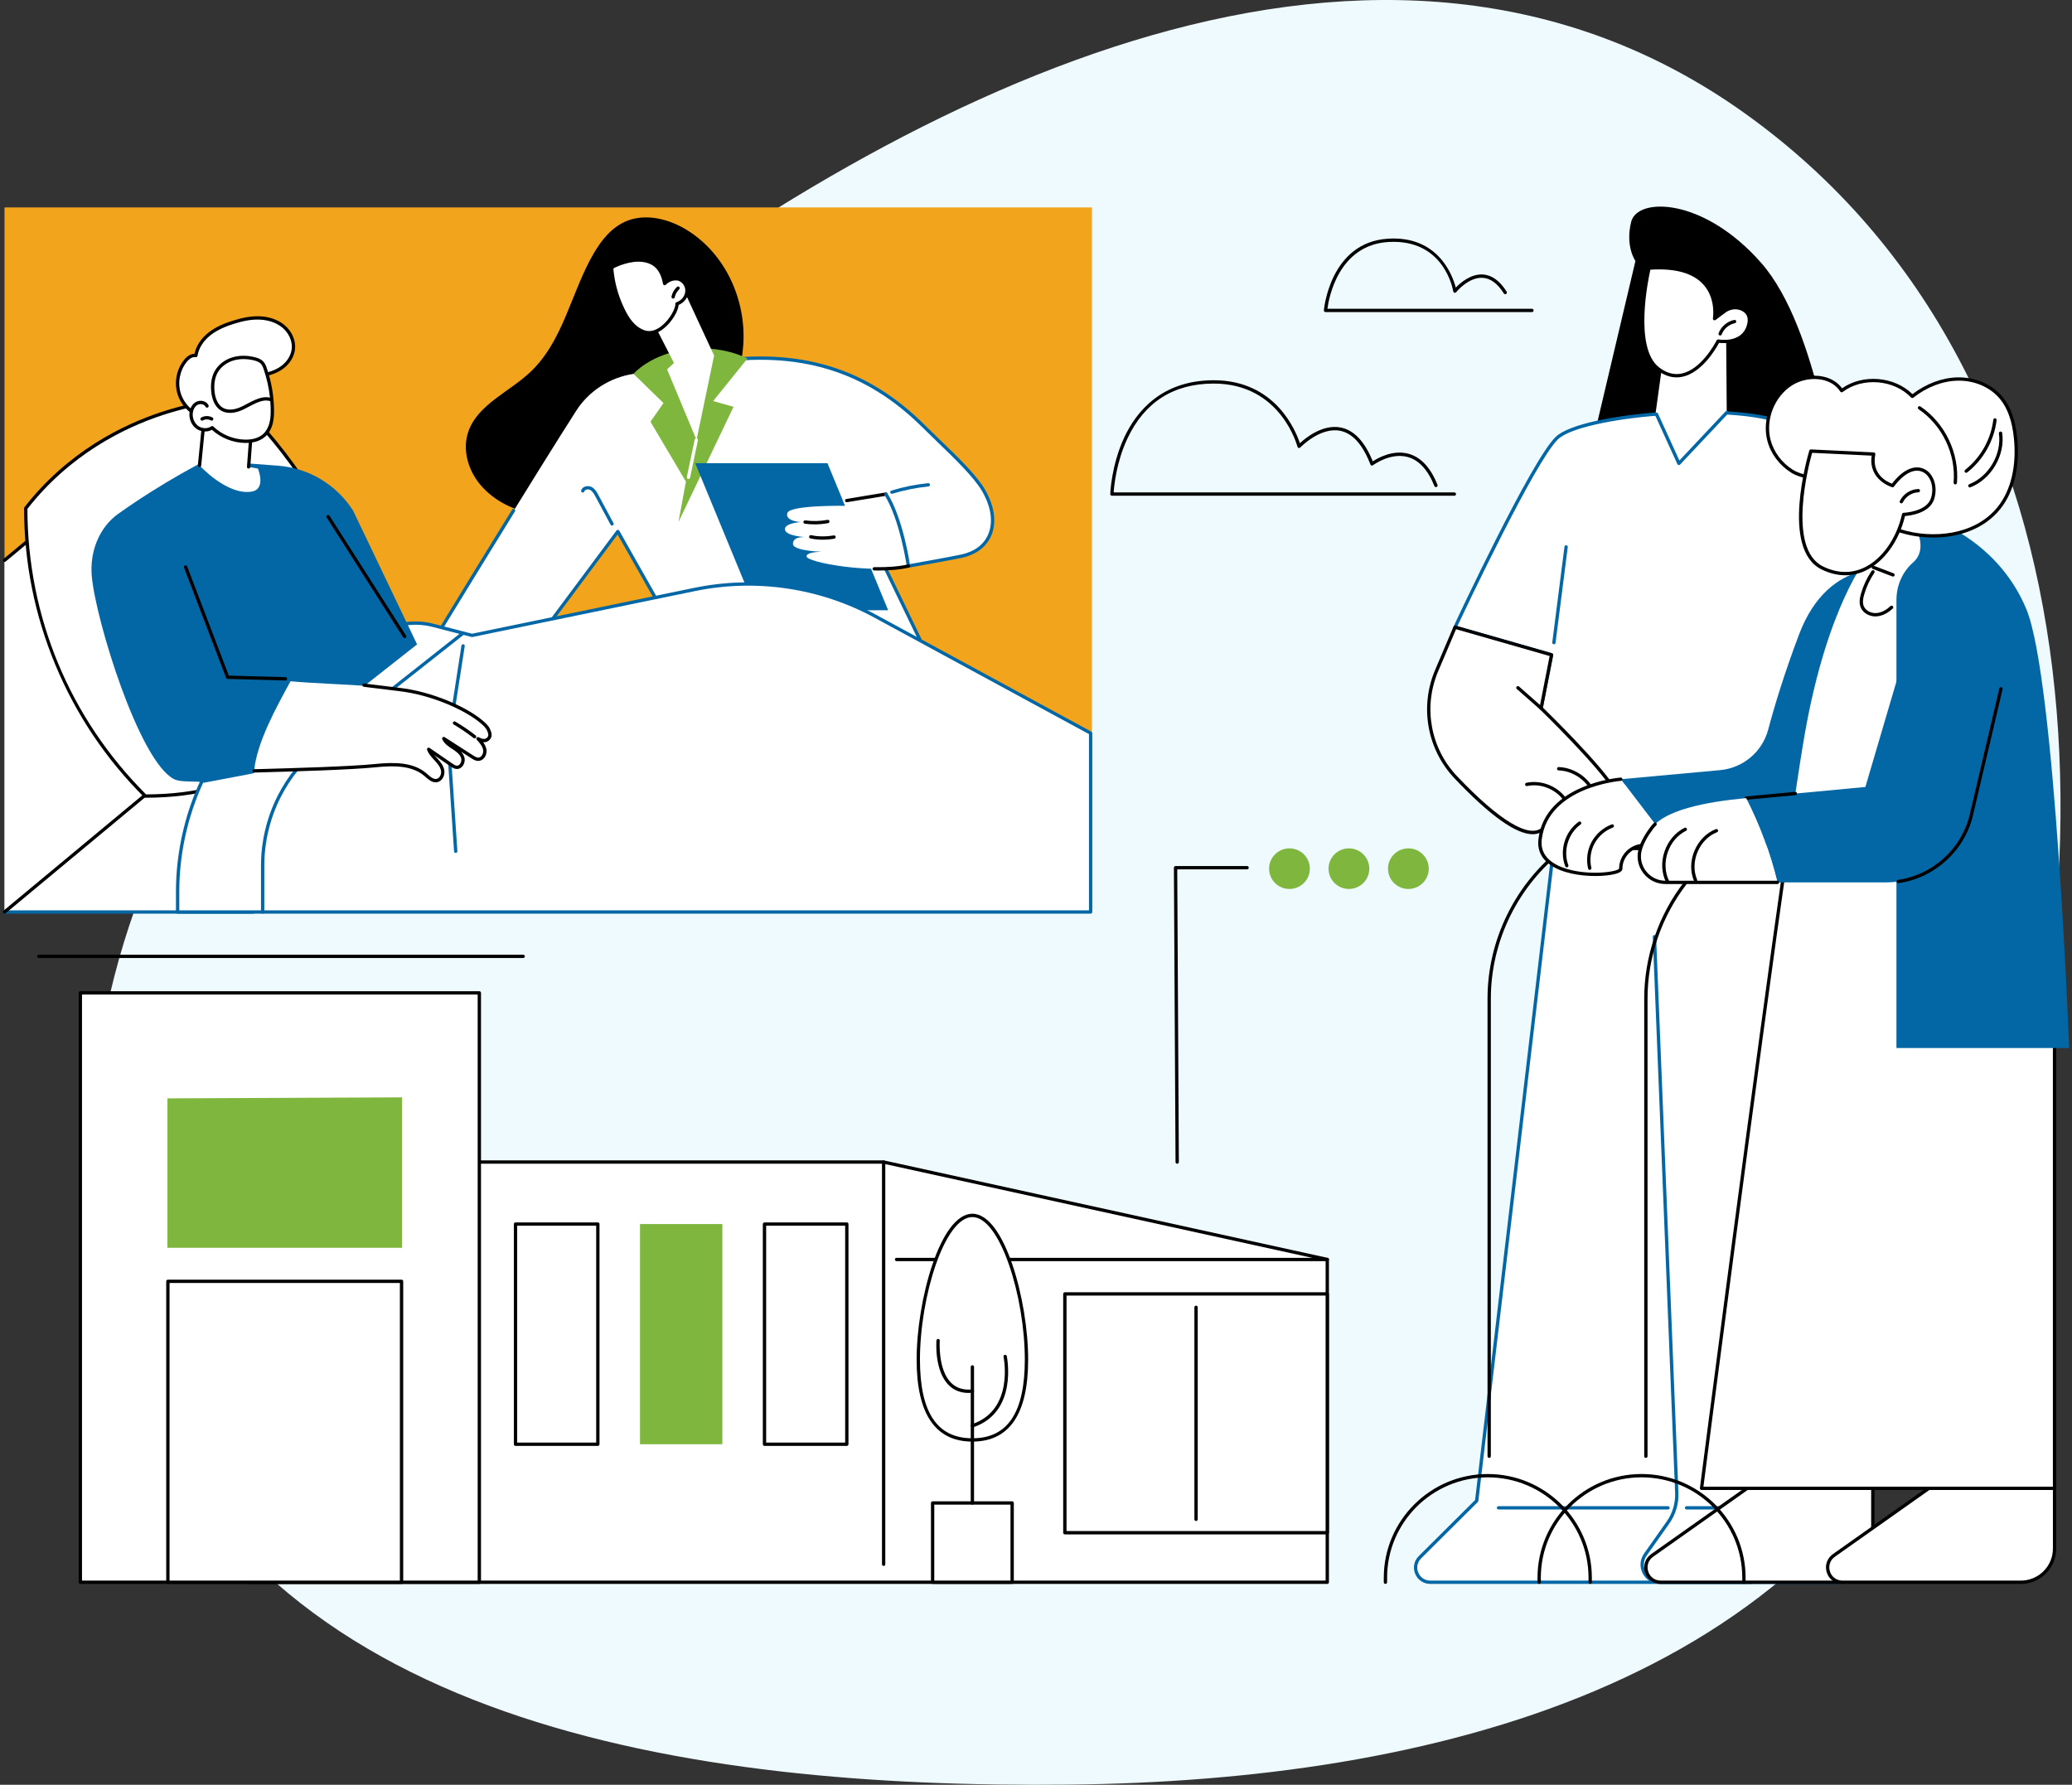<svg xmlns="http://www.w3.org/2000/svg" width="722" height="622" viewBox="0 0 722 622" fill="none"><rect x="0" y="0" width="722" height="622" fill="#333333" stroke="none"/><path fill-rule="evenodd" clip-rule="evenodd" d="M372.341 621.944C498.701 620.652 632.215 587.263 680.096 468.92C740.199 320.368 737.571 132.087 607.996 39.495C481.837 -50.656 319.973 28.971 197.303 123.925C86.271 209.87 -2.005 342.131 44.84 475.413C89.062 601.233 240.386 623.292 372.341 621.944Z" fill="#EFFAFF"/><g clip-path="url(#clip0_935_10055)"><path d="M545.151 263.48L514.563 523.032L494.788 542.701C491.555 545.917 493.841 551.423 498.406 551.423H639.368C647.128 551.423 653.226 544.813 652.578 537.107L629.985 268.661L545.145 263.48H545.151Z" fill="white"/><path d="M639.368 552H498.406C496.05 552 494.029 550.652 493.132 548.48C492.237 546.316 492.715 543.945 494.376 542.292L514.006 522.764L544.57 263.412C544.607 263.108 544.877 262.885 545.179 262.903L630.019 268.084C630.305 268.102 630.536 268.328 630.559 268.611L653.152 537.057C653.475 540.881 652.165 544.698 649.565 547.528C646.951 550.368 643.236 552 639.368 552ZM545.657 264.092L515.134 523.1C515.118 523.229 515.061 523.349 514.966 523.441L495.192 543.111C493.869 544.427 493.489 546.316 494.2 548.037C494.914 549.768 496.525 550.843 498.403 550.843H639.365C642.91 550.843 646.316 549.351 648.712 546.746C651.131 544.115 652.299 540.711 652 537.154L629.449 269.206L545.657 264.089V264.092Z" fill="#0367A5"/><path d="M610.215 551.999H578.419C575.845 551.999 573.602 550.637 572.421 548.358C571.243 546.086 571.421 543.484 572.896 541.394L580.768 530.239C582.801 527.353 583.846 523.825 583.704 520.303L575.919 326.462C575.906 326.142 576.155 325.874 576.472 325.861C576.793 325.837 577.06 326.097 577.073 326.414L584.859 520.256C585.011 524.03 583.893 527.812 581.713 530.905L573.84 542.06C572.62 543.791 572.473 545.947 573.447 547.825C574.426 549.714 576.286 550.842 578.419 550.842H610.215C610.535 550.842 610.792 551.102 610.792 551.419C610.792 551.736 610.532 551.996 610.215 551.996V551.999Z" fill="#0367A5"/><path d="M581.235 526.056H522.163C521.843 526.056 521.586 525.797 521.586 525.479C521.586 525.162 521.846 524.902 522.163 524.902H581.235C581.555 524.902 581.812 525.162 581.812 525.479C581.812 525.797 581.552 526.056 581.235 526.056Z" fill="#0367A5"/><path d="M646.758 526.056H587.687C587.367 526.056 587.109 525.797 587.109 525.479C587.109 525.162 587.369 524.902 587.687 524.902H646.758C647.078 524.902 647.336 525.162 647.336 525.479C647.336 525.797 647.076 526.056 646.758 526.056Z" fill="#0367A5"/><path d="M569.878 90.956C569.878 90.956 566.246 85.881 568.403 77.277C570.56 68.674 593.61 68.737 613.694 91.612C633.781 114.489 639.553 168.582 644.069 184.774C648.585 200.965 633.227 206.864 609.619 203.187C586.01 199.509 545.719 193.23 545.719 193.23L569.875 90.956H569.878Z" fill="black"/><path d="M507.031 218.582C507.031 218.582 533.815 161.205 542.408 152.746C551.002 144.29 603.92 140.064 621.958 147.558C639.995 155.052 651.95 228.214 651.95 228.214V269.788L531.726 273.806L540.645 228.214L507.031 218.58V218.582Z" fill="white"/><path d="M531.727 274.389C531.559 274.389 531.397 274.316 531.286 274.187C531.174 274.053 531.126 273.875 531.161 273.702L539.977 228.629L506.873 219.142C506.71 219.095 506.576 218.979 506.505 218.827C506.434 218.672 506.437 218.497 506.505 218.342C507.599 215.994 533.43 160.773 542 152.338C546.962 147.454 564.819 144.577 578.597 143.598C593.179 142.562 612.284 142.919 622.177 147.029C640.304 154.559 652.03 225.125 652.521 228.125C652.526 228.157 652.529 228.188 652.529 228.22V269.794C652.529 270.106 652.282 270.36 651.97 270.371L531.746 274.389C531.746 274.389 531.733 274.389 531.727 274.389ZM507.844 218.216L540.806 227.664C541.095 227.745 541.273 228.036 541.216 228.33L532.436 273.211L651.374 269.235V228.267C651.012 226.093 639.091 155.307 621.736 148.097C603.36 140.461 550.896 145.206 542.814 153.161C534.866 160.983 510.759 212.01 507.844 218.216Z" fill="#0367A5"/><path d="M541.47 224.534C541.446 224.534 541.42 224.534 541.396 224.529C541.079 224.487 540.856 224.198 540.895 223.883L545.149 190.517C545.191 190.199 545.482 189.979 545.794 190.016C546.112 190.058 546.335 190.346 546.295 190.661L542.042 224.028C542.005 224.319 541.756 224.534 541.47 224.534Z" fill="#0367A5"/><path d="M562.702 275.396C557.241 266.4 537.007 246.809 537.007 246.809L540.644 228.22L507.031 218.586L500.62 233.676C495.251 246.311 497.836 260.947 507.301 270.914C518.172 282.363 531.919 294.279 537.805 288.739C548.246 278.914 566.829 282.2 562.704 275.399L562.702 275.396Z" fill="white"/><path d="M534.063 290.726C528.256 290.726 519.15 284.229 506.883 271.308C497.282 261.197 494.616 246.335 500.089 233.446L506.5 218.356C506.613 218.089 506.909 217.947 507.193 218.026L540.806 227.66C541.095 227.741 541.273 228.032 541.216 228.326L537.639 246.608C539.985 248.89 558.012 266.542 563.202 275.093C563.887 276.221 564.047 277.178 563.693 278.02C562.916 279.859 559.875 280.562 555.666 281.535C550.426 282.747 543.252 284.405 538.203 289.155C537.091 290.201 535.708 290.723 534.063 290.723V290.726ZM507.366 219.282L501.155 233.9C495.86 246.364 498.436 260.735 507.72 270.513C522.512 286.091 533.055 292.412 537.408 288.315C542.682 283.35 550.035 281.65 555.404 280.41C558.985 279.581 562.079 278.868 562.625 277.572C562.824 277.097 562.691 276.483 562.21 275.694C556.849 266.862 536.81 247.416 536.608 247.222C536.466 247.085 536.406 246.889 536.443 246.694L539.977 228.625L507.366 219.279V219.282Z" fill="black"/><path d="M537.012 247.386C536.875 247.386 536.739 247.339 536.629 247.242L528.547 240.113C528.308 239.9 528.284 239.535 528.497 239.297C528.71 239.058 529.074 239.034 529.313 239.247L537.395 246.376C537.634 246.589 537.657 246.953 537.445 247.192C537.329 247.32 537.172 247.386 537.012 247.386Z" fill="black"/><path d="M545.757 279.865C545.56 279.865 545.371 279.765 545.261 279.587C542.629 275.238 537.103 272.862 532.123 273.935C531.805 274.005 531.503 273.803 531.435 273.491C531.367 273.179 531.566 272.872 531.879 272.804C537.326 271.629 543.372 274.231 546.25 278.989C546.416 279.262 546.329 279.618 546.056 279.784C545.962 279.841 545.859 279.868 545.757 279.868V279.865Z" fill="black"/><path d="M555.439 277.13C555.208 277.13 554.99 276.991 554.901 276.763C553.043 272.047 548.194 268.643 543.109 268.485C542.788 268.475 542.539 268.207 542.547 267.89C542.558 267.57 542.812 267.318 543.143 267.328C548.674 267.502 553.951 271.205 555.974 276.341C556.092 276.637 555.945 276.973 555.649 277.091C555.581 277.117 555.507 277.13 555.436 277.13H555.439Z" fill="black"/><path d="M601.459 113.547L601.716 146.62L593.666 164.026L576.93 143.755L580.619 117.14L601.459 113.547Z" fill="white"/><path d="M585.021 162.082C584.99 162.082 584.958 162.082 584.927 162.074C584.738 162.042 584.575 161.919 584.494 161.743L576.661 144.568C576.53 144.277 576.656 143.934 576.947 143.803C577.238 143.669 577.582 143.797 577.713 144.088L585.189 160.479L601.293 143.37C601.513 143.136 601.878 143.126 602.112 143.346C602.345 143.566 602.356 143.931 602.135 144.164L585.441 161.901C585.331 162.019 585.179 162.082 585.019 162.082H585.021Z" fill="#0367A5"/><path d="M574.611 93.437C574.611 93.437 567.944 120.823 577.716 128.456C587.487 136.089 595.931 124.181 598.692 118.864C598.692 118.864 607.225 120.435 609.253 113.547C610.203 110.319 608.883 108.663 607.212 107.814C605.197 106.791 602.754 107.092 600.941 108.438L597.43 111.045C597.43 111.045 600.909 91.52 574.611 93.437Z" fill="white"/><path d="M584.224 131.521C581.884 131.521 579.585 130.647 577.365 128.914C567.412 121.139 573.781 94.435 574.056 93.302C574.117 93.058 574.327 92.879 574.576 92.861C583.823 92.187 590.498 94.049 594.421 98.398C598.055 102.427 598.281 107.432 598.147 109.797L600.601 107.974C602.627 106.472 605.324 106.204 607.478 107.298C609.152 108.148 610.918 109.952 609.811 113.711C607.935 120.093 600.837 119.702 599.016 119.492C597.733 121.863 592.975 129.839 586.295 131.293C585.602 131.442 584.909 131.518 584.222 131.518L584.224 131.521ZM575.085 93.986C574.316 97.412 569.349 121.184 578.079 128.003C580.669 130.026 583.351 130.755 586.053 130.165C592.629 128.735 597.313 120.279 598.187 118.6C598.305 118.374 598.557 118.254 598.803 118.298C599.131 118.356 606.851 119.686 608.706 113.386C609.423 110.946 608.851 109.294 606.959 108.331C605.195 107.434 602.97 107.66 601.296 108.903L597.785 111.51C597.594 111.652 597.339 111.662 597.137 111.539C596.935 111.416 596.83 111.18 596.872 110.946C596.885 110.878 598.016 104.098 593.558 99.167C589.945 95.169 583.734 93.428 575.09 93.989L575.085 93.986Z" fill="black"/><path d="M599.391 116.917C599.322 116.917 599.254 116.904 599.186 116.88C598.887 116.767 598.737 116.434 598.85 116.135C599.727 113.811 601.87 111.988 604.311 111.493C604.623 111.427 604.93 111.632 604.993 111.944C605.056 112.256 604.854 112.563 604.542 112.626C602.482 113.045 600.671 114.585 599.931 116.545C599.845 116.775 599.624 116.92 599.391 116.92V116.917Z" fill="black"/><path d="M612.064 516.367L575.706 542.061C571.594 544.967 573.657 551.42 578.697 551.42H640.834C647.328 551.42 652.595 546.171 652.595 539.698V513.914L612.064 516.367Z" fill="white"/><path d="M640.834 551.998H578.7C576.142 551.998 573.993 550.426 573.219 547.998C572.447 545.574 573.295 543.059 575.376 541.59L611.734 515.895C611.823 515.832 611.925 515.796 612.033 515.79L652.561 513.341C652.716 513.333 652.876 513.388 652.991 513.495C653.107 513.605 653.172 513.758 653.172 513.918V539.701C653.172 546.484 647.636 552 640.832 552L640.834 551.998ZM612.267 516.934L576.042 542.534C574.381 543.706 573.707 545.716 574.321 547.649C574.937 549.59 576.656 550.844 578.7 550.844H640.834C647.001 550.844 652.018 545.844 652.018 539.701V514.531L612.267 516.937V516.934Z" fill="black"/><path d="M675.392 516.367L639.034 542.061C634.922 544.967 636.985 551.42 642.025 551.42H704.162C710.656 551.42 715.923 546.171 715.923 539.698V513.914L675.392 516.367Z" fill="white"/><path d="M704.165 551.998H642.028C639.47 551.998 637.321 550.426 636.547 547.998C635.775 545.574 636.623 543.059 638.704 541.59L675.062 515.895C675.151 515.832 675.254 515.796 675.361 515.79L715.892 513.341C716.052 513.333 716.207 513.388 716.322 513.495C716.437 513.605 716.503 513.758 716.503 513.918V539.701C716.503 546.484 710.966 552 704.162 552L704.165 551.998ZM675.595 516.934L639.37 542.534C637.709 543.706 637.035 545.716 637.649 547.649C638.265 549.59 639.984 550.844 642.028 550.844H704.165C710.331 550.844 715.348 545.844 715.348 539.701V514.531L675.597 516.937L675.595 516.934Z" fill="black"/><path d="M626.868 221.161C621.644 235.016 618.248 246.32 616.144 254.252C614.084 262.014 607.377 267.661 599.355 268.395L564.758 271.561L582.381 294.622H643.987L660.823 198.614C660.823 198.614 637.54 192.857 626.868 221.164V221.161Z" fill="#0367A5"/><path d="M650.687 194.24C650.687 194.24 636.78 210.948 628.915 255.628C621.051 300.307 592.922 518.678 592.922 518.678H715.925V352.071L678.457 165.98L650.687 194.238V194.24Z" fill="white"/><path d="M715.918 519.26H592.915C592.75 519.26 592.59 519.19 592.48 519.064C592.37 518.938 592.32 518.773 592.341 518.607C592.527 517.162 611.087 373.18 622.136 296.113C622.181 295.796 622.475 295.58 622.79 295.622C623.107 295.667 623.325 295.961 623.28 296.276C612.614 370.673 594.946 507.441 593.571 518.101H715.339V352.071C715.339 351.751 715.598 351.494 715.916 351.494C716.233 351.494 716.493 351.754 716.493 352.071V518.678C716.493 518.998 716.233 519.255 715.916 519.255L715.918 519.26Z" fill="black"/><path d="M667.372 183.391C670.624 190.121 669.031 193.922 666.606 196.039C662.856 199.315 660.828 204.133 660.828 209.104V365.245H721.007C721.007 365.245 716.169 236.784 706.132 212.39C697.328 190.995 678.456 183.367 678.456 183.367C678.456 183.367 658.296 164.587 667.375 183.391H667.372Z" fill="#0367A5"/><path d="M554.112 552.002C553.792 552.002 553.534 551.743 553.534 551.425V549.83C553.534 530.546 537.79 514.856 518.438 514.856C499.086 514.856 483.342 530.546 483.342 549.83V551.425C483.342 551.745 483.082 552.002 482.765 552.002C482.447 552.002 482.188 551.743 482.188 551.425V549.83C482.188 529.906 498.451 513.699 518.438 513.699C538.425 513.699 554.689 529.906 554.689 549.83V551.425C554.689 551.745 554.429 552.002 554.112 552.002Z" fill="black"/><path d="M518.913 508.08C518.593 508.08 518.336 507.82 518.336 507.503V348.025C518.336 327.498 528.079 307.762 544.4 295.238C544.503 295.159 544.626 295.117 544.752 295.117H599.355V296.274H544.949C529.005 308.589 519.493 327.917 519.493 348.022V507.5C519.493 507.82 519.233 508.077 518.916 508.077L518.913 508.08Z" fill="black"/><path d="M564.755 271.557C564.755 271.557 539.035 273.441 536.663 292.384C534.789 307.345 564.718 305.7 564.755 302.765C564.755 302.736 564.755 302.707 564.755 302.676C564.808 298.212 568.45 294.616 572.929 294.616H582.378L564.755 271.555V271.557Z" fill="white"/><path d="M555.902 305.294C550.648 305.294 544.314 304.287 540.247 301.438C537.014 299.175 535.615 296.106 536.09 292.316C538.494 273.124 564.453 271.002 564.716 270.983C565.046 270.952 565.311 271.198 565.335 271.518C565.359 271.836 565.12 272.114 564.8 272.137C564.548 272.156 539.525 274.209 537.237 292.46C536.46 298.655 541.58 301.52 546.014 302.831C554.183 305.249 563.666 303.794 564.188 302.718L564.18 302.671C564.238 297.913 568.164 294.042 572.932 294.042H582.381C582.701 294.042 582.958 294.301 582.958 294.619C582.958 294.936 582.698 295.196 582.381 295.196H572.932C568.793 295.196 565.385 298.556 565.338 302.684V302.765C565.33 303.269 564.981 303.697 564.301 304.045C562.879 304.772 559.667 305.291 555.902 305.291V305.294Z" fill="black"/><path d="M553.952 303.152C553.69 303.152 553.453 302.974 553.39 302.709C552.653 299.629 553.089 296.259 554.579 293.463C556.07 290.669 558.633 288.427 561.606 287.315C561.905 287.202 562.239 287.354 562.351 287.653C562.464 287.952 562.312 288.285 562.013 288.398C559.3 289.413 556.962 291.459 555.6 294.008C554.238 296.558 553.844 299.632 554.516 302.441C554.59 302.751 554.398 303.063 554.088 303.139C554.044 303.149 553.999 303.155 553.955 303.155L553.952 303.152Z" fill="black"/><path d="M545.958 302.281C545.727 302.281 545.507 302.142 545.42 301.911C543.297 296.45 545.31 289.777 550.101 286.391C550.361 286.208 550.723 286.268 550.907 286.53C551.09 286.79 551.03 287.152 550.768 287.335C546.467 290.375 544.591 296.594 546.496 301.491C546.611 301.788 546.464 302.124 546.168 302.239C546.1 302.265 546.029 302.278 545.958 302.278V302.281Z" fill="black"/><path d="M671.248 202.125L650.002 274.259C650.002 274.259 628.188 276.334 608.469 278.143C613.234 287.463 616.894 297.343 619.361 307.51H657.142C671.361 307.51 683.707 297.75 686.945 283.951L700.162 227.607L671.246 202.125H671.248Z" fill="#0367A5"/><path d="M661.468 307.783C661.185 307.783 660.938 307.576 660.896 307.287C660.852 306.97 661.072 306.678 661.387 306.634C673.539 304.911 683.584 295.743 686.381 283.819L696.683 239.898C696.756 239.586 697.068 239.397 697.378 239.468C697.688 239.541 697.882 239.851 697.808 240.163L687.506 284.084C684.602 296.467 674.171 305.989 661.55 307.777C661.521 307.783 661.495 307.783 661.468 307.783Z" fill="black"/><path d="M608.468 278.719C608.171 278.719 607.919 278.494 607.893 278.195C607.864 277.877 608.098 277.594 608.415 277.565C621.79 276.317 625.529 275.965 625.529 275.965C625.854 275.926 626.13 276.167 626.159 276.487C626.19 276.804 625.954 277.088 625.637 277.117C625.637 277.117 621.9 277.468 608.523 278.717C608.504 278.717 608.486 278.717 608.468 278.717V278.719Z" fill="black"/><path d="M575.686 288.382C573.469 291.283 572.193 293.793 571.569 295.954C569.895 301.746 574.306 307.511 580.354 307.511H619.363C616.896 297.342 613.236 287.464 608.47 278.145C594.08 279.466 580.302 282.352 575.689 288.382H575.686Z" fill="white"/><path d="M619.362 308.091H580.353C577.262 308.091 574.426 306.677 572.57 304.209C570.739 301.775 570.172 298.709 571.014 295.794C571.71 293.392 573.127 290.782 575.229 288.033C575.549 287.616 575.916 287.204 576.323 286.808C576.551 286.585 576.918 286.591 577.141 286.821C577.364 287.052 577.359 287.417 577.128 287.64C576.764 287.994 576.433 288.364 576.147 288.736C574.132 291.37 572.78 293.853 572.127 296.117C571.387 298.677 571.886 301.376 573.497 303.516C575.131 305.691 577.632 306.937 580.356 306.937H619.364C619.685 306.937 619.942 307.196 619.942 307.514C619.942 307.831 619.682 308.091 619.364 308.091H619.362Z" fill="black"/><path d="M581.043 307.747C580.831 307.747 580.623 307.629 580.524 307.424C578.96 304.253 578.776 300.345 580.02 296.702C581.269 293.048 583.814 290.058 587.005 288.497C587.294 288.355 587.637 288.476 587.779 288.762C587.918 289.048 587.8 289.394 587.514 289.536C584.596 290.962 582.266 293.709 581.117 297.074C579.97 300.429 580.133 304.014 581.563 306.91C581.704 307.196 581.586 307.542 581.3 307.684C581.219 307.726 581.13 307.744 581.046 307.744L581.043 307.747Z" fill="black"/><path d="M590.832 307.378C590.609 307.378 590.394 307.247 590.302 307.029C588.924 303.835 588.977 299.995 590.443 296.488C591.916 292.97 594.626 290.227 597.885 288.955C598.182 288.836 598.518 288.986 598.633 289.282C598.748 289.579 598.601 289.915 598.305 290.03C595.337 291.187 592.863 293.702 591.511 296.931C590.165 300.149 590.113 303.661 591.364 306.568C591.49 306.861 591.357 307.202 591.063 307.328C590.989 307.36 590.911 307.375 590.834 307.375L590.832 307.378Z" fill="black"/><path d="M607.682 551.998C607.362 551.998 607.105 551.739 607.105 551.421V549.826C607.105 530.543 591.361 514.852 572.009 514.852C552.656 514.852 536.912 530.543 536.912 549.826V551.421C536.912 551.741 536.653 551.998 536.335 551.998C536.018 551.998 535.758 551.739 535.758 551.421V549.826C535.758 529.903 552.021 513.695 572.009 513.695C591.996 513.695 608.259 529.903 608.259 549.826V551.421C608.259 551.741 607.999 551.998 607.682 551.998Z" fill="black"/><path d="M573.515 508.077C573.195 508.077 572.938 507.817 572.938 507.5V348.022C572.938 333.407 577.863 318.978 586.805 307.392C587 307.141 587.362 307.093 587.616 307.288C587.868 307.482 587.915 307.846 587.721 308.098C578.933 319.479 574.095 333.659 574.095 348.019V507.497C574.095 507.817 573.835 508.074 573.517 508.074L573.515 508.077Z" fill="black"/><path d="M616.364 153.293C614.583 146.101 617.789 137.954 624.003 133.889C629.55 130.261 638.167 130.565 641.741 136.136C648.923 130.707 660.154 131.617 666.362 138.13C670.857 134.576 676.412 132.199 682.148 132.087C687.884 131.971 693.762 134.285 697.394 138.715C700.579 142.599 701.836 147.714 702.337 152.706C703.188 161.17 701.923 170.261 696.633 176.936C688.929 186.66 674.41 188.771 662.528 185.128C657.383 183.549 652.568 181.07 648.075 178.135C643.512 175.155 639.644 170.893 635.026 168.108C631.717 166.111 627.787 166.329 624.42 164.205C620.508 161.734 617.479 157.799 616.364 153.296V153.293Z" fill="white"/><path d="M673.662 187.332C669.682 187.332 665.79 186.732 662.358 185.68C657.556 184.208 652.78 181.898 647.758 178.619C645.585 177.2 643.549 175.479 641.579 173.814C639.393 171.964 637.133 170.055 634.725 168.602C633.184 167.671 631.505 167.246 629.729 166.797C627.85 166.323 625.908 165.829 624.108 164.694C619.951 162.068 616.923 157.963 615.8 153.436C613.963 146.021 617.28 137.599 623.685 133.41C626.986 131.248 631.418 130.417 635.252 131.235C638.081 131.841 640.361 133.247 641.88 135.324C649.136 130.241 660.104 131.149 666.412 137.363C671.212 133.693 676.777 131.621 682.135 131.513C688.344 131.395 694.227 133.945 697.837 138.351C700.627 141.753 702.285 146.43 702.91 152.652C703.904 162.548 701.834 171.301 697.082 177.3C691.374 184.502 682.303 187.338 673.657 187.338L673.662 187.332ZM616.923 153.155C617.976 157.397 620.817 161.247 624.727 163.713C626.372 164.751 628.141 165.2 630.012 165.675C631.791 166.126 633.633 166.593 635.32 167.61C637.808 169.111 640.104 171.052 642.324 172.93C644.266 174.572 646.273 176.269 648.388 177.651C653.318 180.869 658 183.136 662.694 184.576C673.211 187.799 688.178 186.674 696.176 176.578C700.74 170.818 702.723 162.359 701.76 152.764C701.159 146.779 699.582 142.302 696.943 139.083C693.552 134.949 688.031 132.539 682.156 132.667C676.895 132.772 671.411 134.873 666.717 138.587C666.483 138.771 666.145 138.75 665.94 138.532C659.944 132.243 649.02 131.359 642.085 136.602C641.956 136.699 641.794 136.738 641.634 136.709C641.476 136.681 641.334 136.589 641.248 136.452C639.91 134.364 637.75 132.953 635.005 132.366C631.46 131.61 627.367 132.382 624.315 134.378C618.306 138.307 615.197 146.207 616.921 153.158L616.923 153.155Z" fill="black"/><path d="M631.015 157.211C631.015 157.211 620.874 190.916 634.928 197.901C648.982 204.883 660.402 192.529 663.333 179.291C663.333 179.291 671.714 179.037 673.409 173.791C675.928 165.985 668.258 157.555 659.483 169.242C659.483 169.242 651.149 166.879 652.894 158.247L631.018 157.214L631.015 157.211Z" fill="white"/><path d="M642.991 200.485C640.249 200.485 637.446 199.796 634.673 198.416C620.345 191.297 630.044 158.437 630.464 157.041C630.54 156.787 630.781 156.616 631.046 156.63L652.922 157.663C653.09 157.671 653.248 157.752 653.353 157.886C653.455 158.02 653.497 158.19 653.463 158.356C652.033 165.43 657.727 168 659.275 168.559C664.712 161.527 669.037 162.686 670.658 163.528C673.862 165.186 675.313 169.771 673.959 173.965C672.377 178.87 665.633 179.704 663.802 179.84C661.765 188.512 656.541 195.772 650.089 198.854C647.811 199.942 645.426 200.485 642.993 200.485H642.991ZM631.448 157.807C630.34 161.739 622.573 191.111 635.187 197.38C640.094 199.819 645.071 199.966 649.587 197.81C655.833 194.828 660.881 187.683 662.768 179.163C662.826 178.904 663.051 178.717 663.314 178.71C663.395 178.71 671.309 178.405 672.857 173.611C674.043 169.941 672.841 165.962 670.126 164.556C667.197 163.04 663.487 164.874 659.947 169.587C659.803 169.778 659.559 169.86 659.325 169.797C659.239 169.773 650.926 167.308 652.209 158.791L631.445 157.81L631.448 157.807Z" fill="black"/><path d="M681.327 168.819C681.312 168.819 681.293 168.819 681.278 168.819C680.96 168.792 680.724 168.512 680.75 168.194C681.6 158.261 676.806 148.215 668.535 142.607C668.27 142.429 668.202 142.07 668.381 141.805C668.559 141.54 668.921 141.472 669.183 141.65C677.795 147.491 682.786 157.949 681.902 168.294C681.876 168.596 681.624 168.824 681.327 168.824V168.819Z" fill="black"/><path d="M686.415 169.864C686.184 169.864 685.966 169.725 685.877 169.497C685.759 169.2 685.906 168.865 686.202 168.747C693.022 166.061 697.559 158.286 696.53 151.049C696.486 150.732 696.706 150.441 697.021 150.396C697.338 150.352 697.63 150.572 697.674 150.887C698.776 158.63 693.922 166.947 686.625 169.822C686.556 169.848 686.483 169.861 686.412 169.861L686.415 169.864Z" fill="black"/><path d="M685.132 164.769C684.962 164.769 684.791 164.693 684.678 164.548C684.482 164.297 684.524 163.935 684.776 163.735C690.184 159.473 693.757 153.112 694.579 146.287C694.618 145.97 694.904 145.745 695.222 145.781C695.539 145.821 695.765 146.107 695.728 146.424C694.87 153.55 691.141 160.189 685.495 164.64C685.39 164.724 685.264 164.764 685.138 164.764L685.132 164.769Z" fill="black"/><path d="M662.53 175.417C662.446 175.417 662.362 175.399 662.281 175.36C661.993 175.221 661.872 174.877 662.011 174.589C663.171 172.17 665.758 170.494 668.448 170.418C668.768 170.413 669.033 170.662 669.043 170.979C669.051 171.299 668.799 171.564 668.482 171.575C666.215 171.638 664.034 173.049 663.055 175.09C662.956 175.297 662.748 175.417 662.533 175.417H662.53Z" fill="black"/><path d="M659.62 200.926C659.552 200.926 659.481 200.913 659.413 200.887L652.535 198.251C652.236 198.138 652.089 197.803 652.202 197.504C652.315 197.207 652.651 197.058 652.95 197.17L659.827 199.806C660.127 199.919 660.273 200.255 660.161 200.554C660.071 200.785 659.854 200.924 659.62 200.924V200.926Z" fill="black"/><path d="M653.497 214.823C651.241 214.823 649.12 213.537 648.367 211.672C647.698 210.023 648.092 208.184 648.509 206.767C649.325 203.99 650.558 201.362 652.175 198.959C652.353 198.694 652.713 198.623 652.978 198.802C653.243 198.98 653.314 199.339 653.135 199.604C651.587 201.91 650.404 204.428 649.619 207.093C649.254 208.328 648.905 209.918 649.441 211.237C650.055 212.753 651.886 213.765 653.786 213.655C655.869 213.529 657.635 212.268 658.748 211.232C658.981 211.014 659.349 211.027 659.567 211.261C659.784 211.494 659.771 211.861 659.538 212.079C658.283 213.244 656.281 214.665 653.857 214.809C653.739 214.817 653.618 214.82 653.5 214.82L653.497 214.823Z" fill="black"/><path d="M462.499 551.42H86.617V404.973H307.908L462.499 438.927V551.42Z" fill="white"/><path d="M462.498 551.997H86.616C86.296 551.997 86.039 551.737 86.039 551.42V404.975C86.039 404.655 86.299 404.398 86.616 404.398H307.907C307.949 404.398 307.991 404.404 308.03 404.412L462.621 438.366C462.887 438.423 463.075 438.659 463.075 438.93V551.423C463.075 551.743 462.816 552 462.498 552V551.997ZM87.194 550.84H461.921V439.391L307.844 405.553H87.194V550.84Z" fill="black"/><path d="M307.905 545.726C307.585 545.726 307.328 545.466 307.328 545.149V404.975C307.328 404.655 307.588 404.398 307.905 404.398C308.223 404.398 308.483 404.658 308.483 404.975V545.149C308.483 545.469 308.223 545.726 307.905 545.726Z" fill="black"/><path d="M462.496 439.506H312.405C312.085 439.506 311.828 439.246 311.828 438.929C311.828 438.611 312.088 438.352 312.405 438.352H462.496C462.816 438.352 463.074 438.611 463.074 438.929C463.074 439.246 462.814 439.506 462.496 439.506Z" fill="black"/><path d="M295.079 426.586H266.391V503.32H295.079V426.586Z" fill="white"/><path d="M295.078 503.898H266.39C266.07 503.898 265.812 503.638 265.812 503.321V426.589C265.812 426.269 266.072 426.012 266.39 426.012H295.078C295.398 426.012 295.655 426.271 295.655 426.589V503.321C295.655 503.641 295.396 503.898 295.078 503.898ZM266.97 502.741H294.501V427.163H266.97V502.741Z" fill="black"/><path d="M251.704 426.586H223.016V503.32H251.704V426.586Z" fill="#7EB63E"/><path d="M208.321 426.586H179.633V503.32H208.321V426.586Z" fill="white"/><path d="M208.32 503.898H179.632C179.312 503.898 179.055 503.638 179.055 503.321V426.589C179.055 426.269 179.314 426.012 179.632 426.012H208.32C208.64 426.012 208.898 426.271 208.898 426.589V503.321C208.898 503.641 208.638 503.898 208.32 503.898ZM180.212 502.741H207.743V427.163H180.212V502.741Z" fill="black"/><path d="M462.494 450.934H371.055V534.157H462.494V450.934Z" fill="white"/><path d="M462.493 534.733H371.054C370.734 534.733 370.477 534.474 370.477 534.156V450.933C370.477 450.613 370.736 450.355 371.054 450.355H462.493C462.813 450.355 463.07 450.615 463.07 450.933V534.156C463.07 534.476 462.81 534.733 462.493 534.733ZM371.634 533.576H461.916V451.51H371.634V533.576Z" fill="black"/><path d="M416.773 530.066C416.452 530.066 416.195 529.806 416.195 529.489V455.6C416.195 455.28 416.455 455.023 416.773 455.023C417.09 455.023 417.35 455.283 417.35 455.6V529.489C417.35 529.809 417.09 530.066 416.773 530.066Z" fill="black"/><path d="M352.694 523.797H324.977V551.422H352.694V523.797Z" fill="white"/><path d="M352.693 551.998H324.976C324.656 551.998 324.398 551.738 324.398 551.421V523.796C324.398 523.476 324.658 523.219 324.976 523.219H352.693C353.013 523.219 353.27 523.478 353.27 523.796V551.421C353.27 551.741 353.011 551.998 352.693 551.998ZM325.553 550.841H352.113V524.373H325.553V550.841Z" fill="black"/><path d="M357.686 473.816C357.686 495.423 349.247 501.821 338.835 501.821C328.423 501.821 319.984 495.426 319.984 473.816C319.984 452.205 328.423 423.57 338.835 423.57C349.247 423.57 357.686 452.208 357.686 473.816Z" fill="white"/><path d="M338.834 502.399C325.943 502.399 319.406 492.784 319.406 473.817C319.406 453.35 327.564 422.992 338.834 422.992C350.105 422.992 358.263 453.35 358.263 473.817C358.263 492.784 351.726 502.399 338.834 502.399ZM338.834 424.149C329.165 424.149 320.563 451.923 320.563 473.817C320.563 492.272 326.541 501.243 338.834 501.243C351.128 501.243 357.105 492.272 357.105 473.817C357.105 451.923 348.501 424.149 338.834 424.149Z" fill="black"/><path d="M338.835 524.374C338.515 524.374 338.258 524.114 338.258 523.797V476.358C338.258 476.038 338.518 475.781 338.835 475.781C339.153 475.781 339.412 476.041 339.412 476.358V523.797C339.412 524.117 339.153 524.374 338.835 524.374Z" fill="black"/><path d="M338.835 497.463C338.591 497.463 338.366 497.308 338.287 497.067C338.187 496.762 338.352 496.437 338.654 496.338C353.522 491.433 349.728 473.035 349.688 472.849C349.62 472.537 349.819 472.23 350.132 472.162C350.444 472.094 350.751 472.293 350.819 472.605C350.861 472.799 354.863 492.209 339.019 497.437C338.959 497.458 338.898 497.465 338.838 497.465L338.835 497.463Z" fill="black"/><path d="M337.545 485.445C334.768 485.445 332.449 484.548 330.641 482.773C325.54 477.765 326.28 467.581 326.314 467.15C326.337 466.833 326.618 466.602 326.936 466.618C327.253 466.644 327.492 466.922 327.468 467.24C327.461 467.339 326.739 477.322 331.454 481.949C333.294 483.754 335.76 484.52 338.786 484.226C339.111 484.197 339.387 484.428 339.418 484.745C339.45 485.063 339.216 485.346 338.899 485.377C338.437 485.422 337.988 485.445 337.547 485.445H337.545Z" fill="black"/><path d="M167.031 346.016H28V551.424H167.031V346.016Z" fill="white"/><path d="M167.03 552H27.999C27.679 552 27.422 551.74 27.422 551.423V346.015C27.422 345.695 27.682 345.438 27.999 345.438H167.03C167.35 345.438 167.607 345.697 167.607 346.015V551.423C167.607 551.743 167.347 552 167.03 552ZM28.576 550.843H166.45V346.592H28.576V550.843Z" fill="black"/><path d="M182.31 333.869H13.523C13.203 333.869 12.945 333.609 12.945 333.292C12.945 332.975 13.205 332.715 13.523 332.715H182.312C182.632 332.715 182.889 332.975 182.889 333.292C182.889 333.609 182.63 333.869 182.312 333.869H182.31Z" fill="black"/><path d="M140.079 434.856H58.344V382.78L140.079 382.434V434.856Z" fill="#7EB63E"/><path d="M139.926 446.543H58.5V551.424H139.926V446.543Z" fill="white"/><path d="M139.925 552H58.499C58.179 552 57.922 551.741 57.922 551.423V446.542C57.922 446.222 58.182 445.965 58.499 445.965H139.925C140.245 445.965 140.502 446.225 140.502 446.542V551.423C140.502 551.743 140.242 552 139.925 552ZM59.076 550.844H139.345V447.119H59.076V550.844Z" fill="black"/><path d="M506.782 172.767H387.453C387.295 172.767 387.148 172.704 387.038 172.592C386.928 172.479 386.87 172.329 386.875 172.172C386.878 172.072 387.206 162.181 391.766 152.419C396.002 143.356 404.834 132.547 422.866 132.516H422.934C444.425 132.516 451.536 150.152 452.953 154.472C454.947 152.61 460.878 147.744 467.207 148.993C471.815 149.903 475.562 153.872 478.348 160.786C480.114 159.619 485.352 156.636 490.841 158.15C495.124 159.33 498.509 162.968 500.902 168.964C501.02 169.261 500.876 169.596 500.579 169.717C500.282 169.835 499.947 169.691 499.826 169.394C497.575 163.752 494.447 160.345 490.532 159.267C484.47 157.594 478.485 162.097 478.427 162.142C478.283 162.255 478.094 162.289 477.918 162.239C477.742 162.189 477.601 162.061 477.535 161.89C474.874 154.947 471.324 150.992 466.984 150.131C459.999 148.749 453.16 155.881 453.092 155.954C452.948 156.109 452.728 156.172 452.525 156.117C452.321 156.064 452.161 155.902 452.111 155.697C452.056 155.477 446.372 133.675 422.932 133.675H422.866C408.891 133.699 398.783 140.162 392.829 152.88C388.996 161.069 388.211 169.36 388.064 171.613H506.782C507.102 171.613 507.359 171.873 507.359 172.19C507.359 172.508 507.1 172.767 506.782 172.767Z" fill="black"/><path d="M533.818 108.769H461.892C461.729 108.769 461.577 108.701 461.467 108.583C461.356 108.465 461.301 108.305 461.314 108.145C461.333 107.906 463.421 84.357 483.786 83.174C501.254 82.154 506.198 96.105 507.274 100.231C508.806 98.634 512.443 95.403 516.715 95.662C519.843 95.846 522.63 97.858 524.997 101.648C525.165 101.918 525.083 102.275 524.813 102.445C524.543 102.613 524.186 102.532 524.015 102.261C521.861 98.812 519.384 96.981 516.652 96.819C511.709 96.522 507.452 101.763 507.41 101.818C507.269 101.997 507.033 102.073 506.812 102.015C506.592 101.957 506.426 101.774 506.39 101.548C506.269 100.798 503.178 83.216 483.857 84.331C466.332 85.349 463.025 103.943 462.542 107.612H533.821C534.141 107.612 534.398 107.872 534.398 108.189C534.398 108.507 534.139 108.766 533.821 108.766L533.818 108.769Z" fill="black"/><path d="M380.493 72.289H1.578V317.831H380.493V72.289Z" fill="#F2A51C"/><path d="M168.204 169.875C163.218 164.54 160.804 156.729 163.337 150.012C166.758 140.929 177.359 136.582 184.615 129.831C196.423 118.841 198.931 101.849 206.984 88.134C209.682 83.538 213.269 79.103 218.354 77.028C225.248 74.216 233.406 76.404 239.656 80.346C253.028 88.782 259.968 104.758 259.013 119.982C258.058 135.205 249.971 149.503 238.761 160.417C231.994 167.003 224.001 172.553 215.009 175.979C200.096 181.658 179.703 182.174 168.204 169.875Z" fill="black"/><path d="M181.922 229.993L153.672 219.065C153.672 219.065 188.212 162.74 200.802 143.126C205.228 136.23 212.502 131.548 220.742 130.297L247.947 126.163C277.147 121.728 301.249 128.005 321.91 148.618C328.788 155.48 339.14 164.639 342.774 170.997C348.919 181.749 345.671 191.54 335.057 193.827C330.976 194.706 316.542 197.266 316.542 197.266C316.542 197.266 312.22 192.77 308.528 198.058L328.108 238.57L242.238 232.854L215.276 185.232L181.919 229.995L181.922 229.993Z" fill="white"/><path d="M328.112 239.144C328.112 239.144 328.085 239.144 328.072 239.144L242.201 233.429C242.007 233.416 241.831 233.305 241.737 233.135L215.211 186.286L182.384 230.339C182.23 230.546 181.954 230.627 181.713 230.533L153.463 219.606C153.303 219.543 153.179 219.414 153.124 219.252C153.069 219.089 153.09 218.911 153.179 218.764C153.352 218.478 170.666 190.126 178.459 177.589C178.627 177.316 178.984 177.235 179.257 177.402C179.529 177.57 179.611 177.927 179.443 178.2C172.279 189.725 157.065 214.622 154.528 218.774L181.723 229.292L214.817 184.881C214.935 184.723 215.129 184.642 215.318 184.65C215.513 184.663 215.688 184.77 215.785 184.943L242.595 232.293L327.162 237.922L308.012 198.305C307.92 198.116 307.938 197.893 308.059 197.722C309.274 195.983 310.696 195.039 312.286 194.913C314.388 194.756 316.125 196.096 316.734 196.639C318.788 196.275 331.237 194.053 334.942 193.256C339.476 192.277 342.704 189.903 344.27 186.389C346.149 182.179 345.441 176.812 342.279 171.278C339.495 166.404 332.593 159.755 326.506 153.89C324.724 152.172 323.039 150.551 321.507 149.022C301.654 129.216 278.308 122.132 248.037 126.73L228.829 129.649C228.512 129.699 228.218 129.481 228.171 129.164C228.124 128.849 228.339 128.553 228.656 128.505L247.864 125.589C278.531 120.93 302.189 128.117 322.323 148.206C323.848 149.728 325.53 151.346 327.306 153.062C333.449 158.981 340.413 165.691 343.281 170.709C346.632 176.574 347.359 182.31 345.325 186.863C343.625 190.675 340.022 193.347 335.183 194.389C331.14 195.26 316.792 197.806 316.647 197.833C316.456 197.867 316.262 197.804 316.13 197.665C316.115 197.649 314.406 195.907 312.37 196.07C311.223 196.162 310.161 196.849 309.206 198.113L328.636 238.313C328.726 238.499 328.71 238.717 328.594 238.887C328.487 239.047 328.306 239.141 328.114 239.141L328.112 239.144Z" fill="#0367A5"/><path d="M213.261 183.161C213.054 183.161 212.854 183.051 212.752 182.857L207.488 173.047C206.948 172.042 206.436 171.174 205.628 170.749C205.2 170.524 204.61 170.5 204.161 170.691C203.961 170.775 203.707 170.938 203.618 171.237C203.526 171.541 203.208 171.72 202.899 171.628C202.592 171.536 202.419 171.213 202.508 170.909C202.678 170.337 203.106 169.884 203.71 169.629C204.473 169.309 205.436 169.349 206.166 169.731C207.352 170.356 208.021 171.599 208.506 172.504L213.77 182.314C213.922 182.594 213.815 182.946 213.534 183.095C213.447 183.143 213.353 183.164 213.261 183.164V183.161Z" fill="#0367A5"/><path d="M220.745 130.293C220.745 130.293 226.455 123.528 239.018 121.781C251.585 120.035 260.454 124.955 260.454 124.955L248.512 139.759L255.602 141.774L236.41 181.934L239.018 167.846L226.659 146.972L231.194 140.465L220.742 130.29L220.745 130.293Z" fill="#7EB63E"/><path d="M239.892 166.935C239.852 166.935 239.813 166.93 239.771 166.922C239.459 166.856 239.259 166.549 239.325 166.237L242.067 153.209C242.133 152.897 242.44 152.695 242.752 152.763C243.064 152.829 243.264 153.136 243.198 153.448L240.456 166.476C240.398 166.749 240.159 166.935 239.892 166.935Z" fill="white"/><path d="M309.477 212.664H263.384L242.242 161.422H288.338L309.477 212.664Z" fill="#0367A5"/><path d="M308.71 172.194L293.782 174.447L294.512 176.281C294.512 176.281 275.118 175.937 274.336 178.827C273.554 181.718 279.125 181.938 279.125 181.938C279.125 181.938 273.215 182.258 273.528 184.582C273.84 186.906 281.085 187.224 281.085 187.224C281.085 187.224 276.152 186.646 276.317 189.597C276.482 192.548 290.694 192.399 290.694 192.399C290.694 192.399 281.179 191.656 281.037 193.852C280.896 196.047 304.226 200.115 316.543 197.256C316.543 197.256 314.252 181.094 308.71 172.191V172.194Z" fill="white"/><path d="M295.031 175.029C294.752 175.029 294.506 174.827 294.461 174.546C294.409 174.232 294.621 173.933 294.936 173.883L308.618 171.63C308.94 171.575 309.232 171.792 309.281 172.104C309.334 172.419 309.121 172.718 308.807 172.768L295.125 175.021C295.093 175.026 295.062 175.029 295.031 175.029Z" fill="black"/><path d="M316.543 197.839C316.26 197.839 316.013 197.632 315.971 197.344C315.948 197.184 313.633 181.197 308.22 172.502C308.052 172.232 308.133 171.875 308.406 171.704C308.677 171.536 309.033 171.618 309.204 171.891C314.749 180.795 317.026 196.517 317.121 197.181C317.165 197.498 316.945 197.79 316.63 197.834C316.601 197.839 316.575 197.839 316.549 197.839H316.543Z" fill="#0367A5"/><path d="M306.075 198.825C305.598 198.825 305.11 198.819 304.616 198.811C304.296 198.806 304.042 198.541 304.047 198.224C304.052 197.904 304.333 197.655 304.635 197.655C309.355 197.741 313.318 197.416 316.411 196.7C316.721 196.624 317.033 196.821 317.107 197.133C317.18 197.445 316.986 197.754 316.674 197.828C313.816 198.491 310.255 198.827 306.075 198.827V198.825Z" fill="black"/><path d="M310.79 172.093C310.544 172.093 310.313 171.933 310.237 171.684C310.142 171.38 310.315 171.055 310.62 170.963C314.779 169.688 319.085 168.82 323.422 168.385C323.737 168.361 324.023 168.584 324.055 168.901C324.086 169.219 323.855 169.502 323.538 169.533C319.276 169.961 315.047 170.813 310.961 172.067C310.903 172.086 310.848 172.093 310.79 172.093Z" fill="#0367A5"/><path d="M286.657 188.086C285.14 188.086 283.676 187.936 282.385 187.635C282.073 187.561 281.881 187.252 281.952 186.94C282.026 186.628 282.335 186.436 282.648 186.507C284.933 187.037 287.799 187.068 290.514 186.593C290.827 186.538 291.128 186.748 291.184 187.063C291.239 187.378 291.029 187.677 290.714 187.732C289.376 187.965 287.998 188.083 286.662 188.083L286.657 188.086Z" fill="black"/><path d="M283.892 182.743C282.742 182.743 281.593 182.667 280.446 182.509C280.129 182.468 279.908 182.176 279.95 181.859C279.992 181.542 280.286 181.327 280.601 181.363C283.183 181.712 285.791 181.649 288.35 181.174C288.662 181.114 288.967 181.324 289.024 181.639C289.082 181.953 288.875 182.255 288.56 182.313C287.014 182.599 285.45 182.743 283.886 182.743H283.892Z" fill="black"/><path d="M238.164 100.871L248.83 123.916L242.706 153.341L232.451 128.743L234.844 126.487L228.227 113.548L238.164 100.871Z" fill="white"/><path d="M217.69 109.066C219.151 111.841 221.232 114.574 224.431 115.665C230.337 117.68 236.144 108.683 235.898 105.887C239.834 104.489 240.6 99.673 237.309 97.627C235.564 96.544 232.946 97.381 231.618 98.836C231.164 96.476 230.34 94.021 228.343 92.431C226.307 90.81 223.36 90.38 220.67 90.731C218.508 91.015 216.207 91.699 214.276 92.625C213.014 93.231 213.1 93.239 213.242 94.556C213.349 95.56 213.494 96.56 213.68 97.554C214.417 101.533 215.769 105.42 217.69 109.066Z" fill="white"/><path d="M226.179 116.534C225.521 116.534 224.875 116.426 224.243 116.211C221.417 115.249 219.105 112.998 217.176 109.334C215.229 105.638 213.86 101.709 213.109 97.656C212.926 96.668 212.776 95.645 212.666 94.614L212.642 94.391C212.487 93.019 212.642 92.762 214.025 92.098C216.038 91.136 218.37 90.443 220.596 90.152C223.778 89.738 226.731 90.399 228.704 91.972C230.664 93.533 231.525 95.847 231.976 97.74C233.566 96.573 235.928 96.08 237.615 97.129C239.265 98.155 240.129 99.902 239.924 101.798C239.712 103.765 238.405 105.449 236.476 106.275C236.329 108.397 234.154 112.235 231.181 114.561C229.517 115.865 227.817 116.529 226.179 116.529V116.534ZM222.438 91.191C221.887 91.191 221.32 91.228 220.745 91.304C218.667 91.574 216.4 92.245 214.524 93.145C214.256 93.273 213.81 93.486 213.747 93.578C213.718 93.651 213.755 93.977 213.789 94.265L213.813 94.491C213.92 95.493 214.064 96.487 214.243 97.447C214.972 101.384 216.303 105.203 218.195 108.796C219.982 112.185 222.081 114.255 224.613 115.117C226.909 115.899 229.061 114.755 230.464 113.656C233.466 111.304 235.447 107.411 235.319 105.935C235.295 105.672 235.453 105.428 235.702 105.339C237.418 104.731 238.594 103.327 238.772 101.677C238.927 100.232 238.266 98.902 237.001 98.115C235.518 97.192 233.196 97.958 232.042 99.225C231.895 99.388 231.669 99.451 231.456 99.393C231.246 99.332 231.086 99.159 231.044 98.947C230.693 97.114 229.992 94.488 227.98 92.883C226.597 91.781 224.634 91.194 222.435 91.194L222.438 91.191Z" fill="black"/><path d="M234.557 104.053C234.52 104.053 234.483 104.05 234.444 104.042C234.131 103.982 233.927 103.678 233.987 103.363C234.234 102.112 234.906 100.913 235.882 99.987C236.113 99.767 236.48 99.777 236.7 100.008C236.921 100.239 236.91 100.606 236.679 100.826C235.876 101.587 235.325 102.568 235.123 103.586C235.068 103.861 234.827 104.053 234.557 104.053Z" fill="black"/><path d="M1.578 317.832L48.191 269.234L76.181 270.735L66.129 317.832H1.578Z" fill="white"/><path d="M88.248 318.412H1.577C1.257 318.412 1 318.152 1 317.835C1 317.517 1.26 317.258 1.577 317.258H88.248C88.569 317.258 88.826 317.517 88.826 317.835C88.826 318.152 88.566 318.412 88.248 318.412Z" fill="#0367A5"/><path d="M1.578 317.83L72.161 259.16V136.629L1.578 195.265V317.83Z" fill="white"/><path d="M1.582 318.41C1.417 318.41 1.252 318.34 1.136 318.203C0.932 317.957 0.966 317.592 1.21 317.39L71.583 258.893V137.862L1.95 195.711C1.703 195.913 1.338 195.882 1.134 195.635C0.929 195.389 0.963 195.024 1.21 194.82L71.793 136.183C71.966 136.042 72.205 136.01 72.407 136.105C72.609 136.199 72.74 136.404 72.74 136.629V259.16C72.74 259.331 72.664 259.496 72.533 259.604L1.95 318.277C1.842 318.366 1.711 318.41 1.58 318.41H1.582Z" fill="black"/><path d="M8.969 177.136C8.969 214.752 23.962 250.828 50.651 277.428C88.395 277.428 108.093 259.474 134.782 232.874C134.782 232.874 123.079 178.039 82.074 139.172C82.074 139.172 38.129 139.715 8.969 177.136Z" fill="white"/><path d="M50.653 278.007C50.501 278.007 50.354 277.947 50.244 277.84C36.908 264.549 26.486 249.003 19.267 231.639C12.049 214.272 8.391 195.935 8.391 177.139C8.391 177.011 8.433 176.885 8.511 176.785C23.665 157.339 42.849 147.993 56.274 143.576C70.821 138.789 81.952 138.6 82.065 138.598H82.073C82.22 138.598 82.364 138.655 82.472 138.755C123.139 177.302 135.233 232.206 135.348 232.756C135.39 232.948 135.33 233.147 135.191 233.286C107.271 261.113 87.646 278.007 50.65 278.007H50.653ZM9.548 177.336C9.6 214.91 24.276 250.238 50.892 276.851C87.19 276.78 106.621 260.114 134.149 232.693C133.126 228.24 120.546 176.552 81.85 139.76C80.192 139.815 69.832 140.326 56.596 144.688C43.371 149.045 24.492 158.246 9.548 177.339V177.336Z" fill="black"/><path d="M61.891 317.832V310.747C61.891 296.428 65.252 282.309 71.704 269.517L72.954 267.041L129.475 222.419C135.502 217.661 143.419 215.996 150.86 217.918L164.482 221.438L241.995 205.436C263.438 201.008 285.763 204.31 304.992 214.75L380.031 255.492V317.829H61.891V317.832Z" fill="white"/><path d="M380.035 318.412H61.89C61.57 318.412 61.312 318.152 61.312 317.835V310.75C61.312 296.416 64.729 282.068 71.189 269.26L72.438 266.784C72.475 266.708 72.53 266.643 72.596 266.59L129.117 221.969C135.252 217.127 143.434 215.403 151.006 217.363L164.499 220.849L241.879 204.872C263.432 200.424 285.944 203.752 305.27 214.247L380.308 254.989C380.495 255.091 380.61 255.285 380.61 255.498V317.835C380.61 318.155 380.35 318.412 380.033 318.412H380.035ZM62.47 317.255H379.458V255.839L304.721 215.262C285.634 204.898 263.401 201.609 242.115 206.005L164.601 222.008C164.515 222.026 164.426 222.024 164.339 222L150.718 218.48C143.491 216.615 135.685 218.257 129.833 222.876L73.412 267.419L72.221 269.78C65.841 282.428 62.47 296.594 62.47 310.75V317.258V317.255Z" fill="#0367A5"/><path d="M91.523 318.413C91.203 318.413 90.945 318.154 90.945 317.836V301.684C90.945 293.28 92.947 284.871 96.734 277.364C100.263 270.369 105.383 264.102 111.539 259.242L161.012 220.186C161.264 219.99 161.626 220.032 161.825 220.281C162.022 220.533 161.98 220.895 161.731 221.094L112.258 260.15C106.23 264.908 101.221 271.04 97.768 277.886C94.063 285.233 92.103 293.464 92.103 301.687V317.839C92.103 318.159 91.843 318.416 91.525 318.416L91.523 318.413Z" fill="#0367A5"/><path d="M158.796 297.246C158.494 297.246 158.239 297.013 158.218 296.706L155.649 258.243C155.647 258.201 155.649 258.156 155.655 258.117L160.795 225.005C160.845 224.69 161.142 224.475 161.456 224.522C161.771 224.572 161.989 224.866 161.939 225.183L156.809 258.232L159.376 296.63C159.397 296.947 159.155 297.222 158.838 297.246C158.825 297.246 158.811 297.246 158.798 297.246H158.796Z" fill="#0367A5"/><path d="M145.331 224.572L123.082 178.043C117.349 168.949 107.627 163.105 96.881 162.295L71.872 160.406C71.872 160.406 57.581 167.412 41.25 179.024C34.417 183.882 31.252 192.43 31.976 200.752C33.299 215.96 48.484 265.427 60.675 271.543C63.333 272.878 69.061 271.96 71.077 272.784L88.248 269.524L145.331 224.572Z" fill="#0367A5"/><path d="M99.477 237.15H99.461L79.309 236.602C79.075 236.594 78.868 236.447 78.784 236.229L64.131 197.814C64.019 197.515 64.168 197.181 64.465 197.066C64.764 196.951 65.097 197.103 65.213 197.399L79.728 235.453L99.495 235.991C99.815 235.998 100.067 236.266 100.057 236.583C100.049 236.898 99.792 237.145 99.479 237.145L99.477 237.15Z" fill="black"/><path d="M141.02 222.425C140.829 222.425 140.642 222.33 140.532 222.157L113.856 180.381C113.686 180.111 113.762 179.755 114.032 179.584C114.302 179.411 114.659 179.49 114.83 179.76L141.506 221.536C141.676 221.806 141.6 222.162 141.33 222.333C141.233 222.393 141.125 222.425 141.02 222.425Z" fill="black"/><path d="M168.931 261.31C168.692 259.797 167.611 258.572 166.575 257.436C167.955 258.242 169.222 258.381 170.138 257.483C171.054 256.586 170.765 255.48 170.232 254.315C169.7 253.148 168.703 252.264 167.698 251.464C156.884 242.845 142.518 240.18 128.718 239.118C121.289 238.546 108.647 238.11 101.226 237.426C96.361 246.394 89.51 258.593 88.547 268.66C98.188 268.384 121.124 267.81 130.738 266.837C136.779 266.226 143.546 265.987 148.172 269.914C149.366 270.929 150.641 272.285 152.19 272.025C153.67 271.779 154.499 270.029 154.255 268.555C154.011 267.081 153.006 265.853 151.99 264.754C150.975 263.653 149.878 262.551 149.374 261.142C152.024 262.963 154.675 264.783 157.325 266.603C157.876 266.981 158.464 267.375 159.13 267.414C160.712 267.511 161.717 265.489 161.232 263.986C160.747 262.483 159.358 261.478 158.031 260.613C156.703 259.75 155.278 258.834 154.64 257.389C157.957 259.522 161.274 261.651 164.593 263.784C165.21 264.18 165.871 264.589 166.603 264.605C168.141 264.634 169.175 262.826 168.933 261.313L168.931 261.31Z" fill="white"/><path d="M151.793 272.634C150.399 272.634 149.263 271.637 148.25 270.745C148.098 270.611 147.946 270.478 147.796 270.352C143.488 266.693 137.08 266.774 130.795 267.411C121.968 268.303 101.986 268.862 91.252 269.161L88.565 269.237C88.234 269.229 87.979 268.996 87.969 268.676C87.961 268.356 88.21 268.091 88.531 268.08L91.22 268.004C101.939 267.705 121.895 267.146 130.68 266.26C137.216 265.601 143.905 265.531 148.544 269.47C148.699 269.601 148.857 269.738 149.014 269.877C149.998 270.74 151.008 271.629 152.092 271.451C153.233 271.259 153.874 269.811 153.682 268.644C153.459 267.288 152.47 266.123 151.562 265.14L151.315 264.872C150.339 263.823 149.329 262.735 148.828 261.331C148.744 261.095 148.82 260.83 149.019 260.678C149.219 260.523 149.492 260.518 149.699 260.66L157.65 266.123C158.208 266.509 158.676 266.805 159.164 266.834C159.691 266.874 160.066 266.54 160.284 266.262C160.73 265.688 160.893 264.822 160.68 264.161C160.253 262.837 158.98 261.919 157.713 261.095L157.663 261.064C156.324 260.193 154.808 259.207 154.11 257.622C154.007 257.389 154.068 257.116 154.265 256.951C154.459 256.786 154.737 256.767 154.952 256.904L164.905 263.299C165.537 263.705 166.065 264.017 166.613 264.028C167.146 264.049 167.539 263.726 167.768 263.461C168.24 262.918 168.474 262.113 168.361 261.405C168.14 260.012 167.036 258.803 166.149 257.83C165.957 257.62 165.947 257.3 166.125 257.077C166.306 256.854 166.618 256.796 166.868 256.94C168.117 257.667 169.082 257.712 169.733 257.074C170.297 256.521 170.292 255.839 169.707 254.559C169.235 253.525 168.282 252.72 167.364 251.941C162.118 247.498 150.363 242.116 138.835 240.83L126.789 239.354C126.471 239.314 126.245 239.026 126.285 238.708C126.324 238.391 126.602 238.16 126.93 238.205L138.969 239.681C150.72 240.99 162.735 246.506 168.072 251.028C169.127 251.923 170.179 252.812 170.759 254.081C171.323 255.314 171.738 256.733 170.544 257.903C170.08 258.359 169.368 258.761 168.369 258.679C168.904 259.424 169.35 260.269 169.502 261.229C169.668 262.276 169.337 263.424 168.639 264.224C168.085 264.859 167.353 265.182 166.59 265.187C165.671 265.171 164.897 264.673 164.278 264.274L160.617 261.924C161.126 262.464 161.544 263.083 161.78 263.813C162.116 264.849 161.885 266.092 161.197 266.978C160.651 267.684 159.909 268.043 159.093 267.996C158.245 267.944 157.552 267.466 156.994 267.083L151.362 263.215C151.622 263.514 151.892 263.805 152.163 264.093L152.412 264.363C153.435 265.47 154.548 266.792 154.824 268.463C155.104 270.171 154.131 272.287 152.283 272.597C152.116 272.626 151.953 272.639 151.793 272.639V272.634Z" fill="black"/><path d="M165.377 257.325C165.253 257.325 165.128 257.286 165.023 257.202C162.821 255.487 160.486 253.9 158.082 252.483C157.807 252.321 157.715 251.967 157.877 251.691C158.04 251.416 158.394 251.324 158.67 251.487C161.115 252.927 163.493 254.542 165.731 256.287C165.983 256.483 166.028 256.845 165.833 257.097C165.721 257.244 165.55 257.32 165.377 257.32V257.325Z" fill="black"/><path d="M71.764 139.719L69.523 162.205C69.523 162.205 79.112 172.721 87.674 171.325C92.872 170.478 89.88 163.304 89.88 163.304L86.632 162.722L87.97 144.624L71.764 139.719Z" fill="white"/><path d="M86.634 163.3C86.621 163.3 86.605 163.3 86.589 163.3C86.272 163.277 86.033 162.999 86.057 162.681L87.361 145.045L72.27 140.478L70.1 162.267C70.069 162.584 69.785 162.815 69.468 162.786C69.15 162.755 68.917 162.472 68.948 162.154L71.189 139.668C71.205 139.494 71.299 139.34 71.444 139.243C71.588 139.146 71.766 139.119 71.932 139.169L88.138 144.074C88.397 144.153 88.568 144.399 88.547 144.67L87.209 162.768C87.185 163.072 86.933 163.303 86.631 163.303L86.634 163.3Z" fill="black"/><path d="M98.392 127.986C100.418 126.457 101.945 124.178 102.226 121.66C102.562 118.643 101.048 115.59 98.692 113.667C96.335 111.745 93.239 110.866 90.192 110.798C87.146 110.727 84.128 111.414 81.224 112.335C78.306 113.261 75.424 114.457 73.021 116.348C70.62 118.242 68.72 120.907 68.253 123.923C66.834 123.629 65.485 124.673 64.582 125.804C62.058 128.959 61.229 133.384 62.438 137.237C63.648 141.088 66.86 144.254 70.738 145.418C75.267 146.777 80.344 145.4 84.073 142.502C87.117 140.138 89.326 136.865 90.838 133.358C91.557 131.69 91.489 130.829 93.323 130.328C95.139 129.833 96.881 129.127 98.392 127.989V127.986Z" fill="white"/><path d="M74.382 146.514C73.072 146.514 71.789 146.336 70.569 145.971C66.483 144.746 63.156 141.465 61.883 137.41C60.611 133.352 61.471 128.767 64.127 125.444C65.237 124.054 66.536 123.298 67.769 123.298H67.777C68.354 120.547 70.073 117.934 72.66 115.896C75.418 113.724 78.766 112.51 81.044 111.786C84.602 110.656 87.499 110.157 90.199 110.22C93.634 110.299 96.778 111.364 99.05 113.221C101.703 115.387 103.138 118.645 102.794 121.727C102.511 124.266 101.031 126.718 98.735 128.45C97.318 129.52 95.647 130.294 93.469 130.886C92.272 131.212 92.123 131.613 91.721 132.686C91.619 132.958 91.506 133.258 91.364 133.585C89.653 137.554 87.318 140.707 84.424 142.957C81.445 145.271 77.835 146.514 74.379 146.514H74.382ZM67.759 124.452C66.544 124.452 65.465 125.622 65.032 126.165C62.613 129.192 61.828 133.37 62.988 137.063C64.148 140.757 67.181 143.747 70.902 144.861C74.99 146.089 79.903 145.008 83.718 142.044C86.457 139.915 88.675 136.917 90.307 133.129C90.441 132.817 90.546 132.536 90.643 132.279C91.068 131.146 91.403 130.252 93.169 129.769C95.198 129.216 96.749 128.502 98.042 127.524C100.086 125.981 101.401 123.82 101.648 121.596C101.949 118.902 100.674 116.035 98.32 114.115C96.245 112.421 93.351 111.448 90.173 111.374C87.617 111.309 84.825 111.797 81.393 112.885C79.199 113.583 75.982 114.747 73.374 116.801C70.85 118.789 69.233 121.352 68.821 124.012C68.798 124.169 68.709 124.308 68.58 124.397C68.449 124.486 68.289 124.52 68.134 124.489C68.008 124.463 67.882 124.45 67.759 124.45V124.452Z" fill="black"/><path d="M72.147 141.491C71.541 140.259 69.772 139.92 68.568 140.584C67.363 141.247 66.71 142.646 66.597 144.012C66.445 145.859 67.214 147.797 68.709 148.896C70.205 149.995 72.409 150.124 73.926 149.056C76.972 151.986 81.155 153.712 85.388 153.785C87.768 153.827 90.274 153.305 92.045 151.718C93.278 150.614 94.06 149.072 94.467 147.469C94.873 145.866 94.934 144.196 94.9 142.543C94.805 137.777 93.971 133.03 92.433 128.516C92.184 127.786 91.906 127.044 91.397 126.467C90.675 125.649 89.583 125.263 88.521 125.009C86.096 124.426 83.511 124.364 81.124 125.09C78.738 125.817 76.568 127.377 75.348 129.546C74.178 131.624 73.934 134.116 74.178 136.484C74.424 138.889 75.325 141.47 77.442 142.651L72.144 141.486L72.147 141.491Z" fill="white"/><path d="M85.648 154.369C85.556 154.369 85.467 154.369 85.378 154.369C81.148 154.295 76.975 152.63 73.856 149.786C72.202 150.697 69.969 150.547 68.366 149.367C66.768 148.192 65.85 146.072 66.02 143.969C66.162 142.238 67.01 140.784 68.287 140.081C69.072 139.649 70.072 139.554 70.959 139.835C71.733 140.079 72.339 140.577 72.664 141.241C72.806 141.527 72.688 141.873 72.399 142.015C72.113 142.156 71.764 142.038 71.625 141.75C71.439 141.372 71.079 141.083 70.61 140.937C70.027 140.753 69.35 140.813 68.844 141.091C67.742 141.7 67.256 143.024 67.172 144.06C67.031 145.773 67.768 147.489 69.051 148.433C70.4 149.424 72.31 149.49 73.593 148.585C73.819 148.425 74.126 148.449 74.328 148.64C77.272 151.473 81.308 153.136 85.399 153.209C87.243 153.246 89.823 152.934 91.659 151.292C92.987 150.104 93.614 148.483 93.908 147.331C94.326 145.692 94.352 144 94.323 142.56C94.305 141.639 94.26 140.719 94.186 139.803C92.481 139.245 90.759 139.806 89.148 140.504C88.335 140.858 87.529 141.288 86.75 141.705C85.745 142.243 84.706 142.796 83.606 143.216C82.195 143.751 79.484 144.457 77.164 143.163C74.506 141.681 73.793 138.384 73.606 136.551C73.318 133.742 73.745 131.224 74.847 129.27C76.083 127.074 78.311 125.351 80.959 124.546C83.286 123.835 85.95 123.803 88.66 124.454C89.681 124.698 90.964 125.107 91.835 126.091C92.415 126.746 92.722 127.559 92.985 128.336C94.546 132.921 95.388 137.697 95.483 142.537C95.511 144.053 95.483 145.841 95.031 147.615C94.554 149.487 93.656 151.059 92.433 152.152C90.408 153.965 87.679 154.369 85.65 154.369H85.648ZM84.84 125.141C83.596 125.141 82.402 125.312 81.295 125.647C78.928 126.369 76.947 127.895 75.855 129.834C74.871 131.58 74.493 133.86 74.758 136.43C74.924 138.041 75.53 140.926 77.731 142.151C79.644 143.216 81.98 142.597 83.2 142.133C84.231 141.742 85.236 141.204 86.209 140.682C87.01 140.255 87.836 139.814 88.692 139.441C90.295 138.746 92.158 138.125 94.073 138.568C93.714 135.216 92.982 131.911 91.89 128.703C91.654 128.011 91.405 127.347 90.967 126.849C90.311 126.106 89.245 125.776 88.39 125.571C87.186 125.283 85.992 125.136 84.842 125.136L84.84 125.141Z" fill="black"/><path d="M70.399 146.595C70.199 146.595 70.005 146.49 69.898 146.307C69.737 146.029 69.835 145.677 70.11 145.517C71.307 144.83 72.852 144.827 74.051 145.512C74.33 145.669 74.424 146.023 74.267 146.301C74.109 146.577 73.755 146.676 73.477 146.516C72.642 146.039 71.522 146.039 70.687 146.519C70.596 146.571 70.496 146.595 70.399 146.595Z" fill="black"/><path d="M490.757 309.808C494.678 309.808 497.857 306.641 497.857 302.734C497.857 298.827 494.678 295.66 490.757 295.66C486.835 295.66 483.656 298.827 483.656 302.734C483.656 306.641 486.835 309.808 490.757 309.808Z" fill="#7EB63E"/><path d="M470.038 309.808C473.96 309.808 477.139 306.641 477.139 302.734C477.139 298.827 473.96 295.66 470.038 295.66C466.117 295.66 462.938 298.827 462.938 302.734C462.938 306.641 466.117 309.808 470.038 309.808Z" fill="#7EB63E"/><path d="M449.319 309.808C453.241 309.808 456.42 306.641 456.42 302.734C456.42 298.827 453.241 295.66 449.319 295.66C445.398 295.66 442.219 298.827 442.219 302.734C442.219 306.641 445.398 309.808 449.319 309.808Z" fill="#7EB63E"/><path d="M410.199 405.553C409.881 405.553 409.621 405.296 409.621 404.978L409.055 302.395C409.055 302.24 409.115 302.093 409.223 301.983C409.33 301.873 409.48 301.812 409.632 301.812H434.557C434.878 301.812 435.135 302.072 435.135 302.39C435.135 302.707 434.875 302.967 434.557 302.967H410.215L410.776 404.968C410.776 405.288 410.519 405.548 410.201 405.55H410.199V405.553Z" fill="black"/></g><defs><clipPath id="clip0_935_10055"><rect width="720" height="480" fill="white" transform="translate(1 72)"/></clipPath></defs></svg>